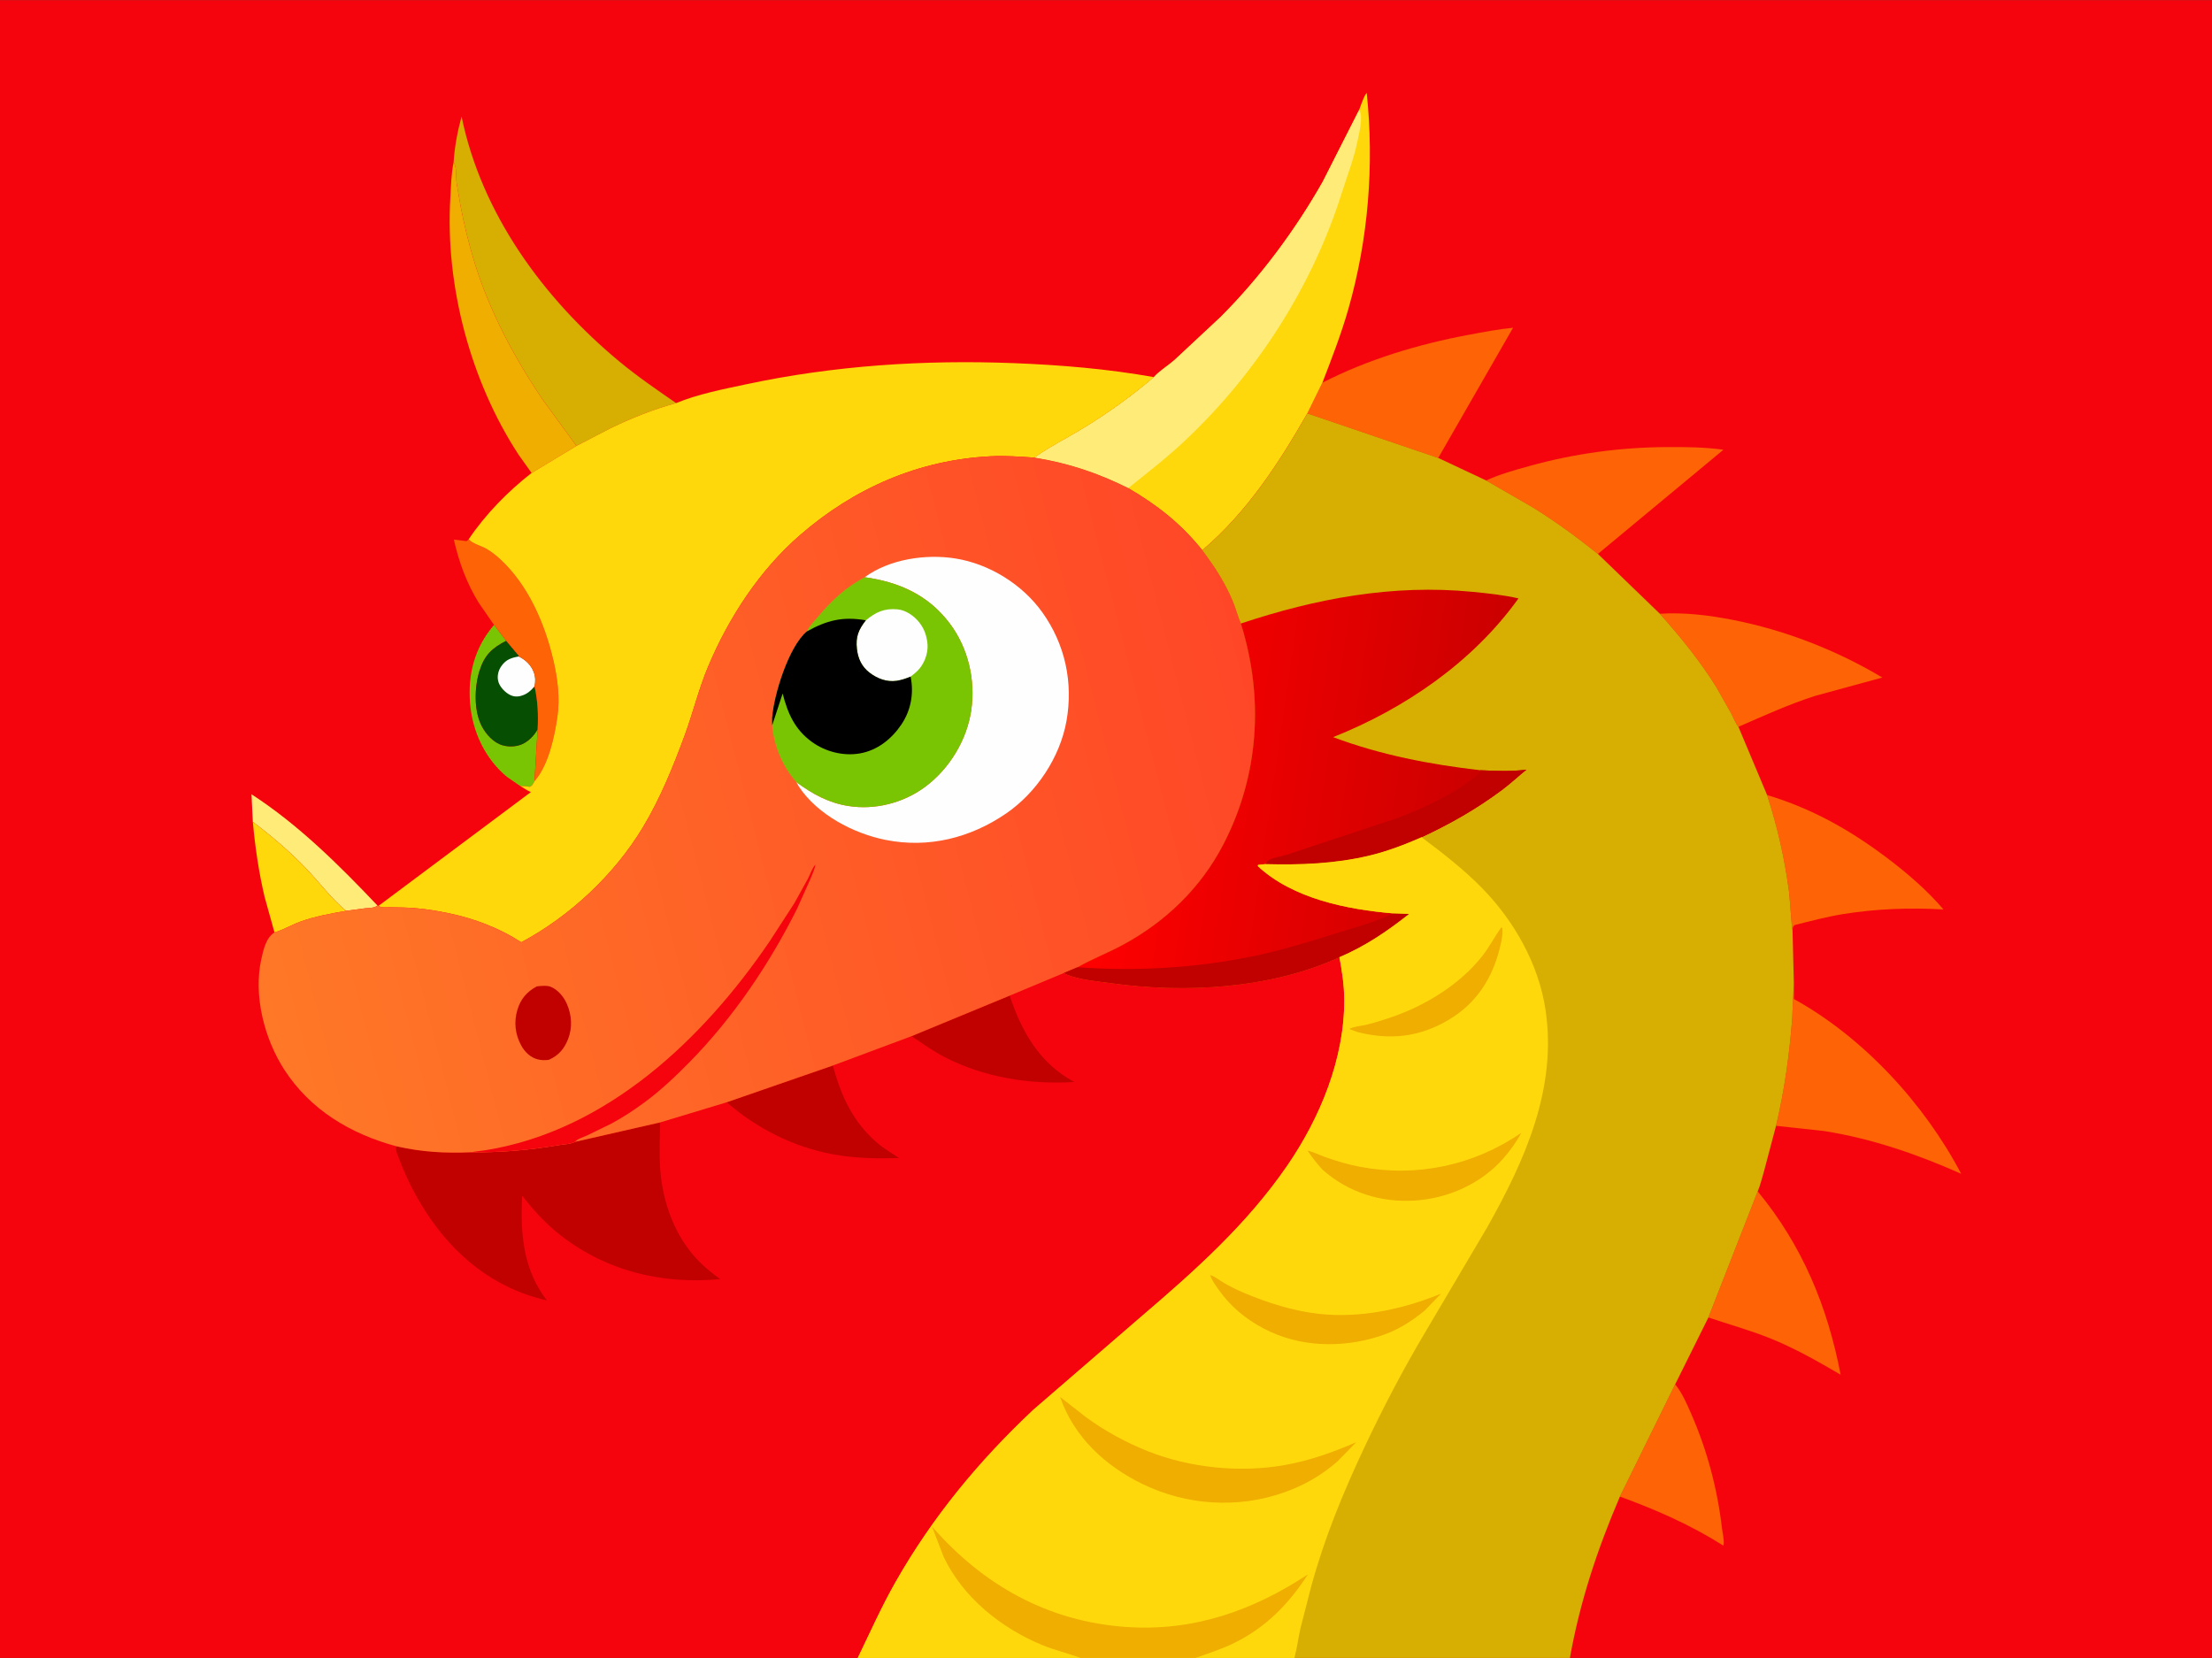 <svg version="1.1" xmlns="http://www.w3.org/2000/svg" style="display: block;" viewBox="0 0 2048 1535" width="1366" height="1024">
<rect x="0" y="0" width="2048" height="1535" fill="#333333" stroke="none"/>
<defs>
	<linearGradient id="Gradient1" gradientUnits="userSpaceOnUse" x1="1159.78" y1="626.303" x2="225.049" y2="865.066">
		<stop class="stop0" offset="0" stop-opacity="1" stop-color="rgb(255,71,39)"/>
		<stop class="stop1" offset="1" stop-opacity="1" stop-color="rgb(255,120,39)"/>
	</linearGradient>
	<linearGradient id="Gradient2" gradientUnits="userSpaceOnUse" x1="1373.47" y1="749.269" x2="1031.63" y2="699.067">
		<stop class="stop0" offset="0" stop-opacity="1" stop-color="rgb(203,0,0)"/>
		<stop class="stop1" offset="1" stop-opacity="1" stop-color="rgb(255,0,0)"/>
	</linearGradient>
</defs>
<path transform="translate(0,0)" fill="rgb(245,4,13)" d="M 794.14 1535 L -0 1535 L 0 -0 L 2048 0 L 2048 1535 L 1453.5 1535 L 1198.41 1535 L 1106.76 1535 L 1000.45 1535 L 794.14 1535 z"/>
<path transform="translate(0,0)" fill="rgb(121,197,3)" d="M 457.405 578.516 L 468.664 593.205 C 455.699 599.856 448.631 606.36 444.034 620.781 C 439.215 635.902 438.565 657.837 446.026 672.188 C 449.987 679.807 457.009 687.679 465.5 690.012 C 471.995 691.797 479.804 691.242 485.638 687.8 C 490.861 684.718 494.666 680.474 497.733 675.301 L 494.865 723.128 C 493.466 725.667 493.182 727.166 490.5 728.4 C 487.515 727.903 484.689 727.633 481.663 727.601 L 481.596 727.611 L 469.292 719.141 C 448.992 702.258 437.293 677.065 435.218 650.938 C 433.071 623.89 439.543 599.331 457.405 578.516 z"/>
<path transform="translate(0,0)" fill="rgb(254,235,120)" d="M 234.079 760.83 L 232.852 735.327 C 276.006 763.166 314.329 801.211 349.522 838.368 C 346.371 840.761 342.166 840.455 338.255 840.875 L 320.429 843.241 C 307.199 832.373 296.332 817.715 284.559 805.272 C 269.372 789.222 251.695 774.189 234.079 760.83 z"/>
<path transform="translate(0,0)" fill="rgb(255,216,11)" d="M 234.079 760.83 C 251.695 774.189 269.372 789.222 284.559 805.272 C 296.332 817.715 307.199 832.373 320.429 843.241 C 306.095 845.798 291.731 848.307 277.986 853.293 C 270.063 856.166 262.094 861.016 254.125 863.216 L 244.94 830.204 C 239.584 807.363 236.187 784.177 234.079 760.83 z"/>
<path transform="translate(0,0)" fill="rgb(5,78,2)" d="M 468.664 593.205 L 480.521 607.275 L 480.343 607.72 C 486.617 610.812 491.69 615.616 494.206 622.25 C 495.815 626.492 495.888 631.019 494.91 635.41 C 497.818 648.183 498.565 662.23 497.733 675.301 C 494.666 680.474 490.861 684.718 485.638 687.8 C 479.804 691.242 471.995 691.797 465.5 690.012 C 457.009 687.679 449.987 679.807 446.026 672.188 C 438.565 657.837 439.215 635.902 444.034 620.781 C 448.631 606.36 455.699 599.856 468.664 593.205 z"/>
<path transform="translate(0,0)" fill="rgb(254,254,254)" d="M 494.91 635.41 C 491.16 639.7 487.877 642.686 482.22 644.23 C 478.086 645.357 474.418 644.774 470.763 642.5 C 466.556 639.883 462.26 635.139 461.199 630.242 C 460.135 625.338 461.508 620.339 464.403 616.324 C 468.605 610.498 473.536 608.859 480.343 607.72 C 486.617 610.812 491.69 615.616 494.206 622.25 C 495.815 626.492 495.888 631.019 494.91 635.41 z"/>
<path transform="translate(0,0)" fill="rgb(193,0,0)" d="M 934.838 921.764 C 946.043 955.35 962.402 984.276 994.587 1001.71 C 953.589 1004.25 911.209 997.569 874.492 978.613 C 863.619 972.999 854.064 966.058 843.913 959.31 L 934.838 921.764 z"/>
<path transform="translate(0,0)" fill="rgb(193,0,0)" d="M 672.904 1020.49 L 771.05 986.491 C 778.88 1014.76 789.55 1038.74 812.421 1058.28 C 818.751 1063.69 825.475 1067.5 832.342 1072.07 C 811.578 1072.77 791.547 1072.42 771.049 1068.64 C 734.817 1061.96 700.488 1044.7 672.904 1020.49 z"/>
<path transform="translate(0,0)" fill="rgb(254,99,5)" d="M 433.98 499.153 C 437.03 503.198 445.693 505.334 450.326 508.03 C 454.781 510.623 458.944 513.858 462.74 517.333 C 488.946 541.321 504.334 577.038 512.284 611.041 C 516.192 627.758 518.615 645.884 516.137 663.029 C 513.397 681.992 507.904 708.414 494.865 723.128 L 497.733 675.301 C 498.565 662.23 497.818 648.183 494.91 635.41 C 495.888 631.019 495.815 626.492 494.206 622.25 C 491.69 615.616 486.617 610.812 480.343 607.72 L 480.521 607.275 L 468.664 593.205 L 457.405 578.516 L 443.251 558.019 C 432.069 540.037 424.8 520.072 420.193 499.473 L 432 500.933 L 433.98 499.153 z"/>
<path transform="translate(0,0)" fill="rgb(254,99,5)" d="M 1550.96 1281.65 C 1557.53 1289.62 1561.88 1299.96 1566 1309.39 C 1580.5 1342.55 1590.03 1378.35 1594.22 1414.3 C 1594.73 1418.67 1596.45 1425.62 1595.87 1429.85 L 1595.59 1431.01 C 1564.98 1411.65 1533.71 1397.97 1499.8 1385.58 L 1550.96 1281.65 z"/>
<path transform="translate(0,0)" fill="rgb(239,174,0)" d="M 419.978 150.102 C 423.114 154.922 422.003 163.247 422.696 168.959 L 426.155 189.21 C 429.631 207.73 434.202 226.414 439.818 244.393 C 453.715 288.887 476.481 331.459 502.5 369.973 L 533.705 412.715 L 492.175 437.808 L 480.126 420.882 C 435.601 352.737 412.095 264.281 416.938 183.028 C 417.583 172.201 417.75 160.713 419.978 150.102 z"/>
<path transform="translate(0,0)" fill="rgb(254,99,5)" d="M 1581.73 1219.76 L 1627.38 1102.98 C 1668.7 1153.12 1692 1209.38 1704.17 1272.77 C 1682.86 1260.26 1661.39 1248.06 1638.4 1238.86 C 1619.79 1231.41 1600.67 1226.15 1581.73 1219.76 z"/>
<path transform="translate(0,0)" fill="rgb(254,99,5)" d="M 1636.07 736.007 C 1677.08 748.309 1712.2 767.982 1746.36 793.64 C 1764.96 807.613 1784.32 824.178 1799.35 841.953 C 1768.44 840.151 1737.11 841.317 1706.5 846.241 C 1691.32 848.683 1676.21 852.733 1661.33 856.5 C 1659.95 858.126 1659.95 858.638 1659.6 860.773 C 1658.81 859.488 1657.07 830.446 1656.33 825.022 C 1652.18 794.305 1645.71 765.467 1636.07 736.007 z"/>
<path transform="translate(0,0)" fill="rgb(254,99,5)" d="M 1536.78 568.161 C 1559.29 566.727 1582.05 569.498 1604.13 573.803 C 1652.51 583.239 1700.47 601.913 1742.77 627.224 L 1681 644.091 C 1656.4 651.924 1633.14 662.562 1609.53 672.846 C 1607.03 670.01 1604.88 664.314 1603.03 660.783 L 1589.08 636.096 C 1573.95 611.766 1555.8 589.512 1536.78 568.161 z"/>
<path transform="translate(0,0)" fill="rgb(254,99,5)" d="M 1375.97 444.752 C 1388.52 438.953 1402.36 435.154 1415.65 431.461 C 1457.92 419.72 1500.68 413.952 1544.57 413.816 C 1561.57 413.763 1578.79 413.909 1595.66 416.301 L 1479.43 512.759 C 1460.17 497.361 1440.22 482.749 1419.26 469.733 L 1375.97 444.752 z"/>
<path transform="translate(0,0)" fill="rgb(254,99,5)" d="M 1660.83 909.769 L 1660.93 924.903 C 1725.29 960.449 1781.68 1021.81 1815.78 1086.72 C 1775.19 1068.64 1732.78 1054.02 1688.77 1047.11 L 1644.36 1042.29 C 1652.08 1009.86 1656.77 976.314 1659.3 943.092 L 1660.83 909.769 z"/>
<path transform="translate(0,0)" fill="rgb(254,99,5)" d="M 1224.36 354.202 C 1266.53 332.59 1313.53 318.513 1360 309.853 C 1373.43 307.35 1387.28 304.675 1400.88 303.339 L 1331.61 423.889 L 1210.41 382.657 L 1224.36 354.202 z"/>
<path transform="translate(0,0)" fill="rgb(214,175,2)" d="M 419.978 150.102 C 420.896 135.77 423.55 121.627 427.357 107.788 C 445.869 198.03 503.257 276.321 573.214 334.44 C 590 348.386 608.048 360.703 625.974 373.114 C 605.134 378.755 584.412 387.05 565.008 396.5 L 533.705 412.715 L 502.5 369.973 C 476.481 331.459 453.715 288.887 439.818 244.393 C 434.202 226.414 429.631 207.73 426.155 189.21 L 422.696 168.959 C 422.003 163.247 423.114 154.922 419.978 150.102 z"/>
<path transform="translate(0,0)" fill="rgb(193,0,0)" d="M 532.301 1057.16 L 611.181 1039.16 C 610.982 1053.87 610.188 1069 611.364 1083.66 C 613.817 1114.22 625.187 1145.3 646.896 1167.49 C 653.075 1173.81 659.669 1179.08 666.834 1184.22 C 611.665 1189.47 558.143 1176.01 515.074 1140.5 C 502.989 1130.54 493.163 1119.29 483.452 1107.05 C 481.695 1141.91 484.222 1175.19 506.293 1203.92 C 457.841 1193.09 420.213 1162.55 393.903 1121.41 C 384.488 1106.68 376.085 1090.37 369.966 1074 C 368.763 1070.78 366.195 1065.59 366.635 1062.11 L 366.88 1061.22 C 390.675 1066.62 412.08 1067.81 436.368 1066.77 L 436.547 1066.87 C 464.342 1067 490.398 1064.8 517.812 1060.12 C 522.093 1059.38 528.564 1059.3 532.301 1057.16 z"/>
<path transform="translate(0,0)" fill="rgb(255,216,11)" d="M 1258.37 101.655 C 1259.4 98.976 1263.37 87.071 1265.41 86.042 C 1272.4 152.916 1266.86 221.467 1248.35 286.152 C 1241.68 309.461 1233.06 331.625 1224.36 354.202 L 1210.41 382.657 C 1184.06 428.933 1154.21 474.584 1113.13 509.384 C 1093.49 484.808 1071.54 467.635 1044.55 451.849 C 1016.36 437.744 988.822 428.591 957.632 423.598 C 971.452 413.705 987.71 405.629 1002.31 396.724 C 1025.34 382.683 1047.84 366.627 1068.32 349.048 C 1073.42 343.338 1081.44 338.445 1087.32 333.3 L 1130.24 293.265 C 1166.68 256.769 1199.04 213.305 1224.5 168.44 L 1258.37 101.655 z"/>
<path transform="translate(0,0)" fill="rgb(254,235,120)" d="M 1258.37 101.655 C 1262.53 107.799 1258.29 123.222 1256.9 130.25 C 1253.69 146.509 1247.37 162.486 1242.39 178.282 C 1215.02 265.061 1163.85 344.832 1097.72 407.315 C 1080.91 423.199 1062.61 437.438 1044.55 451.849 C 1016.36 437.744 988.822 428.591 957.632 423.598 C 971.452 413.705 987.71 405.629 1002.31 396.724 C 1025.34 382.683 1047.84 366.627 1068.32 349.048 C 1073.42 343.338 1081.44 338.445 1087.32 333.3 L 1130.24 293.265 C 1166.68 256.769 1199.04 213.305 1224.5 168.44 L 1258.37 101.655 z"/>
<path transform="translate(0,0)" fill="rgb(255,216,11)" d="M 625.974 373.114 C 645.955 364.82 669.558 360.243 690.723 355.72 C 772.169 338.315 855.557 332.892 938.675 336.119 C 982.12 337.806 1025.48 341.429 1068.32 349.048 C 1047.84 366.627 1025.34 382.683 1002.31 396.724 C 987.71 405.629 971.452 413.705 957.632 423.598 C 944.177 422.669 931.006 421.685 917.5 422.347 C 850.573 425.626 790.834 451.784 740.52 495.516 C 703.105 528.038 674.714 571.717 655.581 617.19 C 646.973 637.646 641.735 659.474 634.089 680.307 C 623.336 709.607 611.417 739.002 595.3 765.808 C 568.944 809.645 527.729 848.298 482.572 872.372 C 462.506 859.288 439.292 850.462 415.898 845.574 C 406.045 843.515 396.042 841.833 386.013 840.912 C 377.654 840.145 369.349 840.01 360.959 839.928 C 357.788 839.897 353.078 840.62 350.462 838.651 L 491.493 733.291 C 488.025 731.785 484.863 729.602 481.663 727.601 C 484.689 727.633 487.515 727.903 490.5 728.4 C 493.182 727.166 493.466 725.667 494.865 723.128 C 507.904 708.414 513.397 681.992 516.137 663.029 C 518.615 645.884 516.192 627.758 512.284 611.041 C 504.334 577.038 488.946 541.321 462.74 517.333 C 458.944 513.858 454.781 510.623 450.326 508.03 C 445.693 505.334 437.03 503.198 433.98 499.153 C 449.233 476.315 470.548 454.574 492.175 437.808 L 533.705 412.715 L 565.008 396.5 C 584.412 387.05 605.134 378.755 625.974 373.114 z"/>
<path transform="translate(0,0)" fill="url(#Gradient1)" d="M 350.462 838.651 C 353.078 840.62 357.788 839.897 360.959 839.928 C 369.349 840.01 377.654 840.145 386.013 840.912 C 396.042 841.833 406.045 843.515 415.898 845.574 C 439.292 850.462 462.506 859.288 482.572 872.372 C 527.729 848.298 568.944 809.645 595.3 765.808 C 611.417 739.002 623.336 709.607 634.089 680.307 C 641.735 659.474 646.973 637.646 655.581 617.19 C 674.714 571.717 703.105 528.038 740.52 495.516 C 790.834 451.784 850.573 425.626 917.5 422.347 C 931.006 421.685 944.177 422.669 957.632 423.598 C 988.822 428.591 1016.36 437.744 1044.55 451.849 C 1071.54 467.635 1093.49 484.808 1113.13 509.384 C 1124.36 524.254 1134.22 539.367 1141.39 556.656 C 1144.19 563.383 1145.96 570.57 1148.85 577.207 C 1170.29 645.784 1165.87 717.916 1132.44 782.125 C 1111.53 822.27 1078.96 853.563 1039.21 874.941 C 1025.65 882.235 1010.98 887.89 997.687 895.479 L 985.091 900.753 L 934.838 921.764 L 843.913 959.31 L 771.05 986.491 L 672.904 1020.49 L 611.181 1039.16 L 532.301 1057.16 C 528.564 1059.3 522.093 1059.38 517.812 1060.12 C 490.398 1064.8 464.342 1067 436.547 1066.87 L 436.368 1066.77 C 412.08 1067.81 390.675 1066.62 366.88 1061.22 C 324.639 1049.76 287.345 1027.67 263.218 990.3 C 244.739 961.677 234.47 921.757 241.93 888 C 243.858 879.273 246.193 868.301 254.125 863.216 C 262.094 861.016 270.063 856.166 277.986 853.293 C 291.731 848.307 306.095 845.798 320.429 843.241 L 338.255 840.875 C 342.166 840.455 346.371 840.761 349.522 838.368 L 350.462 838.651 z"/>
<path transform="translate(0,0)" fill="rgb(193,0,0)" d="M 497.031 913.18 C 500.716 912.759 506.633 912.134 510.071 913.629 C 516.75 916.533 521.955 922.836 524.821 929.369 C 529.388 939.78 530.132 951.356 525.945 962 C 522.346 971.147 517.171 977.182 508.157 981.179 C 504.758 981.708 500.995 981.602 497.649 980.715 C 491.074 978.972 485.83 973.836 482.628 967.993 C 476.961 957.654 475.642 946.316 479.004 935 C 482.01 924.88 487.805 918.127 497.031 913.18 z"/>
<path transform="translate(0,0)" fill="rgb(245,4,13)" d="M 436.368 1066.77 C 436.631 1066.4 448.309 1065.09 449.754 1064.86 C 561.756 1046.78 651.041 962.068 712.598 871.459 L 735.522 836.078 L 748.092 813.357 C 750.091 809.464 751.956 803.639 754.916 800.5 C 754.186 805.204 751.993 809.616 750.218 814 L 737.91 841.432 C 712.258 892.663 678.8 942.233 638.548 983.186 C 625.509 996.451 611.961 1009.32 596.976 1020.4 C 587.039 1027.74 576.818 1034.46 565.926 1040.32 L 543.5 1051.23 C 540.357 1052.65 535.599 1054.04 533.083 1056.39 L 532.301 1057.16 C 528.564 1059.3 522.093 1059.38 517.812 1060.12 C 490.398 1064.8 464.342 1067 436.547 1066.87 L 436.368 1066.77 z"/>
<path transform="translate(0,0)" fill="rgb(254,254,254)" d="M 800.615 534.32 C 823.587 517.572 856.941 512.632 884.429 516.957 C 915.885 521.905 946.604 540.951 965.153 567 C 986.19 596.544 993.728 631.78 987.424 667.378 C 981.463 701.037 959.633 733.908 931.406 753.184 C 898.344 775.761 859.656 785.471 819.962 777.568 C 790.256 771.654 756.76 754.115 739.649 728.177 L 737.297 724.053 C 752.201 735.026 766.931 743.218 785.507 746.159 C 810.025 750.039 836.111 743.449 856.098 728.78 C 878.9 712.044 895.306 685.143 899.301 657.147 C 903.278 629.274 896.355 599.745 879.371 577.184 C 859.492 550.776 832.587 538.855 800.615 534.32 z"/>
<path transform="translate(0,0)" fill="rgb(121,197,3)" d="M 800.615 534.32 C 832.587 538.855 859.492 550.776 879.371 577.184 C 896.355 599.745 903.278 629.274 899.301 657.147 C 895.306 685.143 878.9 712.044 856.098 728.78 C 836.111 743.449 810.025 750.039 785.507 746.159 C 766.931 743.218 752.201 735.026 737.297 724.053 C 724.522 709.632 716.55 690.652 714.921 671.48 L 714.896 664.551 C 716.53 642.856 730.261 598.703 746.934 584.599 C 749.348 579.593 753.623 575.279 757.208 571.037 C 770.162 555.706 782.741 543.824 800.615 534.32 z"/>
<path transform="translate(0,0)" fill="rgb(254,254,254)" d="M 801.654 574.24 C 810.797 566.664 818.779 562.947 831 564.084 C 838.71 564.802 846.356 570.157 851.042 576.115 C 854.988 581.133 857.165 586.247 858.233 592.5 L 858.486 593.905 C 859.844 602.337 857.065 611.545 851.917 618.253 C 849.52 621.376 846.221 623.961 843.112 626.343 C 839.053 628.084 834.487 629.61 830.103 630.25 C 821.082 631.566 812.285 628.221 805.192 622.785 C 797.797 617.119 794.427 609.765 793.39 600.674 C 792.123 589.565 794.876 582.878 801.654 574.24 z"/>
<path transform="translate(0,0)" fill="rgb(0,0,0)" d="M 746.934 584.599 C 765.405 574.236 780.354 570.474 801.654 574.24 C 794.876 582.878 792.123 589.565 793.39 600.674 C 794.427 609.765 797.797 617.119 805.192 622.785 C 812.285 628.221 821.082 631.566 830.103 630.25 C 834.487 629.61 839.053 628.084 843.112 626.343 C 846.253 641.981 843.421 657.618 834.462 670.863 C 825.407 684.25 812.231 694.716 796 697.502 C 780.729 700.122 764.261 695.913 751.787 686.891 C 735.883 675.389 729.357 660.453 724.615 642.048 L 714.921 671.48 L 714.896 664.551 C 716.53 642.856 730.261 598.703 746.934 584.599 z"/>
<path transform="translate(0,0)" fill="rgb(214,175,2)" d="M 1210.41 382.657 L 1331.61 423.889 L 1375.97 444.752 L 1419.26 469.733 C 1440.22 482.749 1460.17 497.361 1479.43 512.759 L 1536.78 568.161 C 1555.8 589.512 1573.95 611.766 1589.08 636.096 L 1603.03 660.783 C 1604.88 664.314 1607.03 670.01 1609.53 672.846 L 1636.07 736.007 C 1645.71 765.467 1652.18 794.305 1656.33 825.022 C 1657.07 830.446 1658.81 859.488 1659.6 860.773 L 1660.83 909.769 L 1659.3 943.092 C 1656.77 976.314 1652.08 1009.86 1644.36 1042.29 L 1632.98 1085.25 C 1631.23 1091.03 1629.77 1097.46 1627.38 1102.98 L 1581.73 1219.76 L 1550.96 1281.65 L 1499.8 1385.58 C 1478.97 1434.22 1462.82 1482.78 1453.5 1535 L 1198.41 1535 L 1106.76 1535 L 1000.45 1535 L 794.14 1535 C 805.558 1511.45 816.025 1487.8 828.985 1464.99 C 863.236 1404.71 906.168 1352.7 956.585 1305.32 L 1056.5 1219.03 C 1106.38 1176.41 1154.49 1133.55 1191.91 1079.03 C 1222.35 1034.67 1244.86 980.005 1244.58 925.475 C 1244.52 912.096 1242.54 899.252 1240.11 886.138 C 1175.96 915.516 1097 919.715 1027.99 910.119 C 1015.17 908.336 999.86 907.088 987.875 902.292 C 986.823 901.871 986.034 901.372 985.091 900.753 L 997.687 895.479 C 1010.98 887.89 1025.65 882.235 1039.21 874.941 C 1078.96 853.563 1111.53 822.27 1132.44 782.125 C 1165.87 717.916 1170.29 645.784 1148.85 577.207 C 1145.96 570.57 1144.19 563.383 1141.39 556.656 C 1134.22 539.367 1124.36 524.254 1113.13 509.384 C 1154.21 474.584 1184.06 428.933 1210.41 382.657 z"/>
<path transform="translate(0,0)" fill="url(#Gradient2)" d="M 1148.85 577.207 C 1218.61 553.985 1289.56 540.673 1363.29 547.87 C 1377.4 549.247 1392.11 550.771 1405.91 553.948 C 1363.77 612.812 1300.89 655.889 1234.31 682.412 C 1278.34 698.933 1324.03 707.701 1370.63 713.064 C 1385 713.711 1398.92 714.395 1413.25 712.524 C 1405.53 718.776 1398.26 725.631 1390.29 731.554 C 1366.66 749.11 1342.76 762.671 1316.16 775.08 C 1300.55 781.903 1284.6 788.034 1268 792.021 C 1236.31 799.63 1204.05 800.814 1171.62 799.974 L 1164.81 800.687 L 1164.5 801.808 C 1196.97 832.062 1247.33 842.009 1290.11 845.625 L 1304.67 846.072 C 1284.13 862.31 1264.26 875.777 1240.11 886.138 C 1175.96 915.516 1097 919.715 1027.99 910.119 C 1015.17 908.336 999.86 907.088 987.875 902.292 C 986.823 901.871 986.034 901.372 985.091 900.753 L 997.687 895.479 C 1010.98 887.89 1025.65 882.235 1039.21 874.941 C 1078.96 853.563 1111.53 822.27 1132.44 782.125 C 1165.87 717.916 1170.29 645.784 1148.85 577.207 z"/>
<path transform="translate(0,0)" fill="rgb(193,0,0)" d="M 1370.63 713.064 C 1385 713.711 1398.92 714.395 1413.25 712.524 C 1405.53 718.776 1398.26 725.631 1390.29 731.554 C 1366.66 749.11 1342.76 762.671 1316.16 775.08 C 1300.55 781.903 1284.6 788.034 1268 792.021 C 1236.31 799.63 1204.05 800.814 1171.62 799.974 C 1172.33 799.059 1173.43 797.129 1174.3 796.5 C 1177.29 794.346 1187.32 792.495 1191.08 791.354 L 1294.79 757.021 C 1318.47 747.892 1340.67 737.48 1361.42 722.696 C 1364.3 720.65 1370.04 716.606 1370.63 713.064 z"/>
<path transform="translate(0,0)" fill="rgb(193,0,0)" d="M 1290.11 845.625 L 1304.67 846.072 C 1284.13 862.31 1264.26 875.777 1240.11 886.138 C 1175.96 915.516 1097 919.715 1027.99 910.119 C 1015.17 908.336 999.86 907.088 987.875 902.292 C 986.823 901.871 986.034 901.372 985.091 900.753 L 997.687 895.479 C 1051.05 899.339 1105.52 896.282 1158 885.698 C 1184.45 880.364 1210.65 872.429 1236.38 864.311 C 1254.19 858.69 1273.18 853.64 1290.11 845.625 z"/>
<path transform="translate(0,0)" fill="rgb(255,216,11)" d="M 1316.16 775.08 C 1335.6 789.644 1354.96 804.619 1372.01 822 C 1401.66 852.223 1424.47 892.268 1430.87 934.5 C 1441.94 1007.57 1411.89 1074.15 1376.94 1136.27 L 1319.5 1233.51 C 1299.08 1267.85 1280.38 1303.61 1263.36 1339.75 C 1243.57 1381.76 1226.15 1424.11 1213.95 1469 L 1204.01 1507.66 C 1202.03 1516.67 1200.83 1526.14 1198.41 1535 L 1106.76 1535 L 1000.45 1535 L 794.14 1535 C 805.558 1511.45 816.025 1487.8 828.985 1464.99 C 863.236 1404.71 906.168 1352.7 956.585 1305.32 L 1056.5 1219.03 C 1106.38 1176.41 1154.49 1133.55 1191.91 1079.03 C 1222.35 1034.67 1244.86 980.005 1244.58 925.475 C 1244.52 912.096 1242.54 899.252 1240.11 886.138 C 1264.26 875.777 1284.13 862.31 1304.67 846.072 L 1290.11 845.625 C 1247.33 842.009 1196.97 832.062 1164.5 801.808 L 1164.81 800.687 L 1171.62 799.974 C 1204.05 800.814 1236.31 799.63 1268 792.021 C 1284.6 788.034 1300.55 781.903 1316.16 775.08 z"/>
<path transform="translate(0,0)" fill="rgb(239,174,0)" d="M 1390.11 858.5 L 1390.93 859.281 C 1391.54 865.336 1390.13 871.526 1388.68 877.381 C 1381.64 905.967 1366.93 928.873 1341.26 944.15 C 1314.21 960.254 1286.91 963.12 1256.76 955.454 L 1249.22 952.629 C 1253.41 950.294 1259.77 949.949 1264.5 948.831 C 1272.19 947.014 1279.87 944.579 1287.36 942.05 C 1318.99 931.361 1351.42 911.701 1372.29 885.196 C 1378.82 876.906 1383.47 867.616 1389.62 859.157 L 1390.11 858.5 z"/>
<path transform="translate(0,0)" fill="rgb(239,174,0)" d="M 1408.45 1048.81 C 1404.23 1057.01 1397.96 1065.55 1391.85 1072.5 C 1371.24 1095.92 1340.88 1109.51 1309.88 1111.48 C 1278.3 1113.49 1248.25 1103.93 1224.51 1082.97 C 1219.43 1077.3 1214.8 1071.72 1210.69 1065.29 C 1216.05 1066.47 1221.59 1069.32 1226.8 1071.18 C 1237.59 1075.05 1248.37 1078.23 1259.65 1080.34 C 1311.94 1090.14 1364.68 1078.97 1408.45 1048.81 z"/>
<path transform="translate(0,0)" fill="rgb(239,174,0)" d="M 1120.44 1180.5 C 1124.32 1181.45 1129 1185.26 1132.49 1187.32 C 1138.77 1191.02 1145.3 1194.26 1152.03 1197.09 C 1173.62 1206.18 1197.4 1213.75 1220.75 1216.36 C 1259.36 1220.67 1298.53 1212.3 1334.2 1197.72 L 1319.03 1213.38 C 1305.87 1224.18 1292.93 1232.15 1276.54 1237.33 C 1241.73 1248.34 1202.76 1247.24 1170 1229.98 C 1153.23 1221.14 1139.12 1209.46 1128.19 1193.89 C 1125.25 1189.69 1121.97 1185.45 1120.44 1180.5 z"/>
<path transform="translate(0,0)" fill="rgb(239,174,0)" d="M 981.482 1293.31 L 1005.49 1312.1 C 1023.02 1324.94 1043.11 1335.83 1063.33 1343.81 C 1102.02 1359.08 1147.96 1363.64 1189.01 1356.49 C 1212.14 1352.46 1234.23 1344.59 1255.69 1335.24 L 1238.15 1353.16 C 1223.07 1366.22 1207.52 1375.16 1188.77 1381.78 C 1146.2 1396.81 1098.9 1393.8 1058.22 1374.16 C 1023.26 1357.27 994.316 1330.48 981.482 1293.31 z"/>
<path transform="translate(0,0)" fill="rgb(239,174,0)" d="M 1000.45 1535 L 999.57 1534.67 C 988.114 1530.49 976.332 1527.74 964.983 1523.08 C 927.087 1507.49 891.446 1478.94 873.696 1441.4 L 862.818 1413.19 C 910.002 1467.51 970.246 1501.32 1042.72 1506.33 C 1104.87 1510.61 1159.58 1491.44 1210.96 1457.63 C 1193.37 1484.83 1172.29 1506.53 1142.96 1521.01 C 1131.22 1526.8 1119.07 1530.69 1106.76 1535 L 1000.45 1535 z"/>
</svg>
